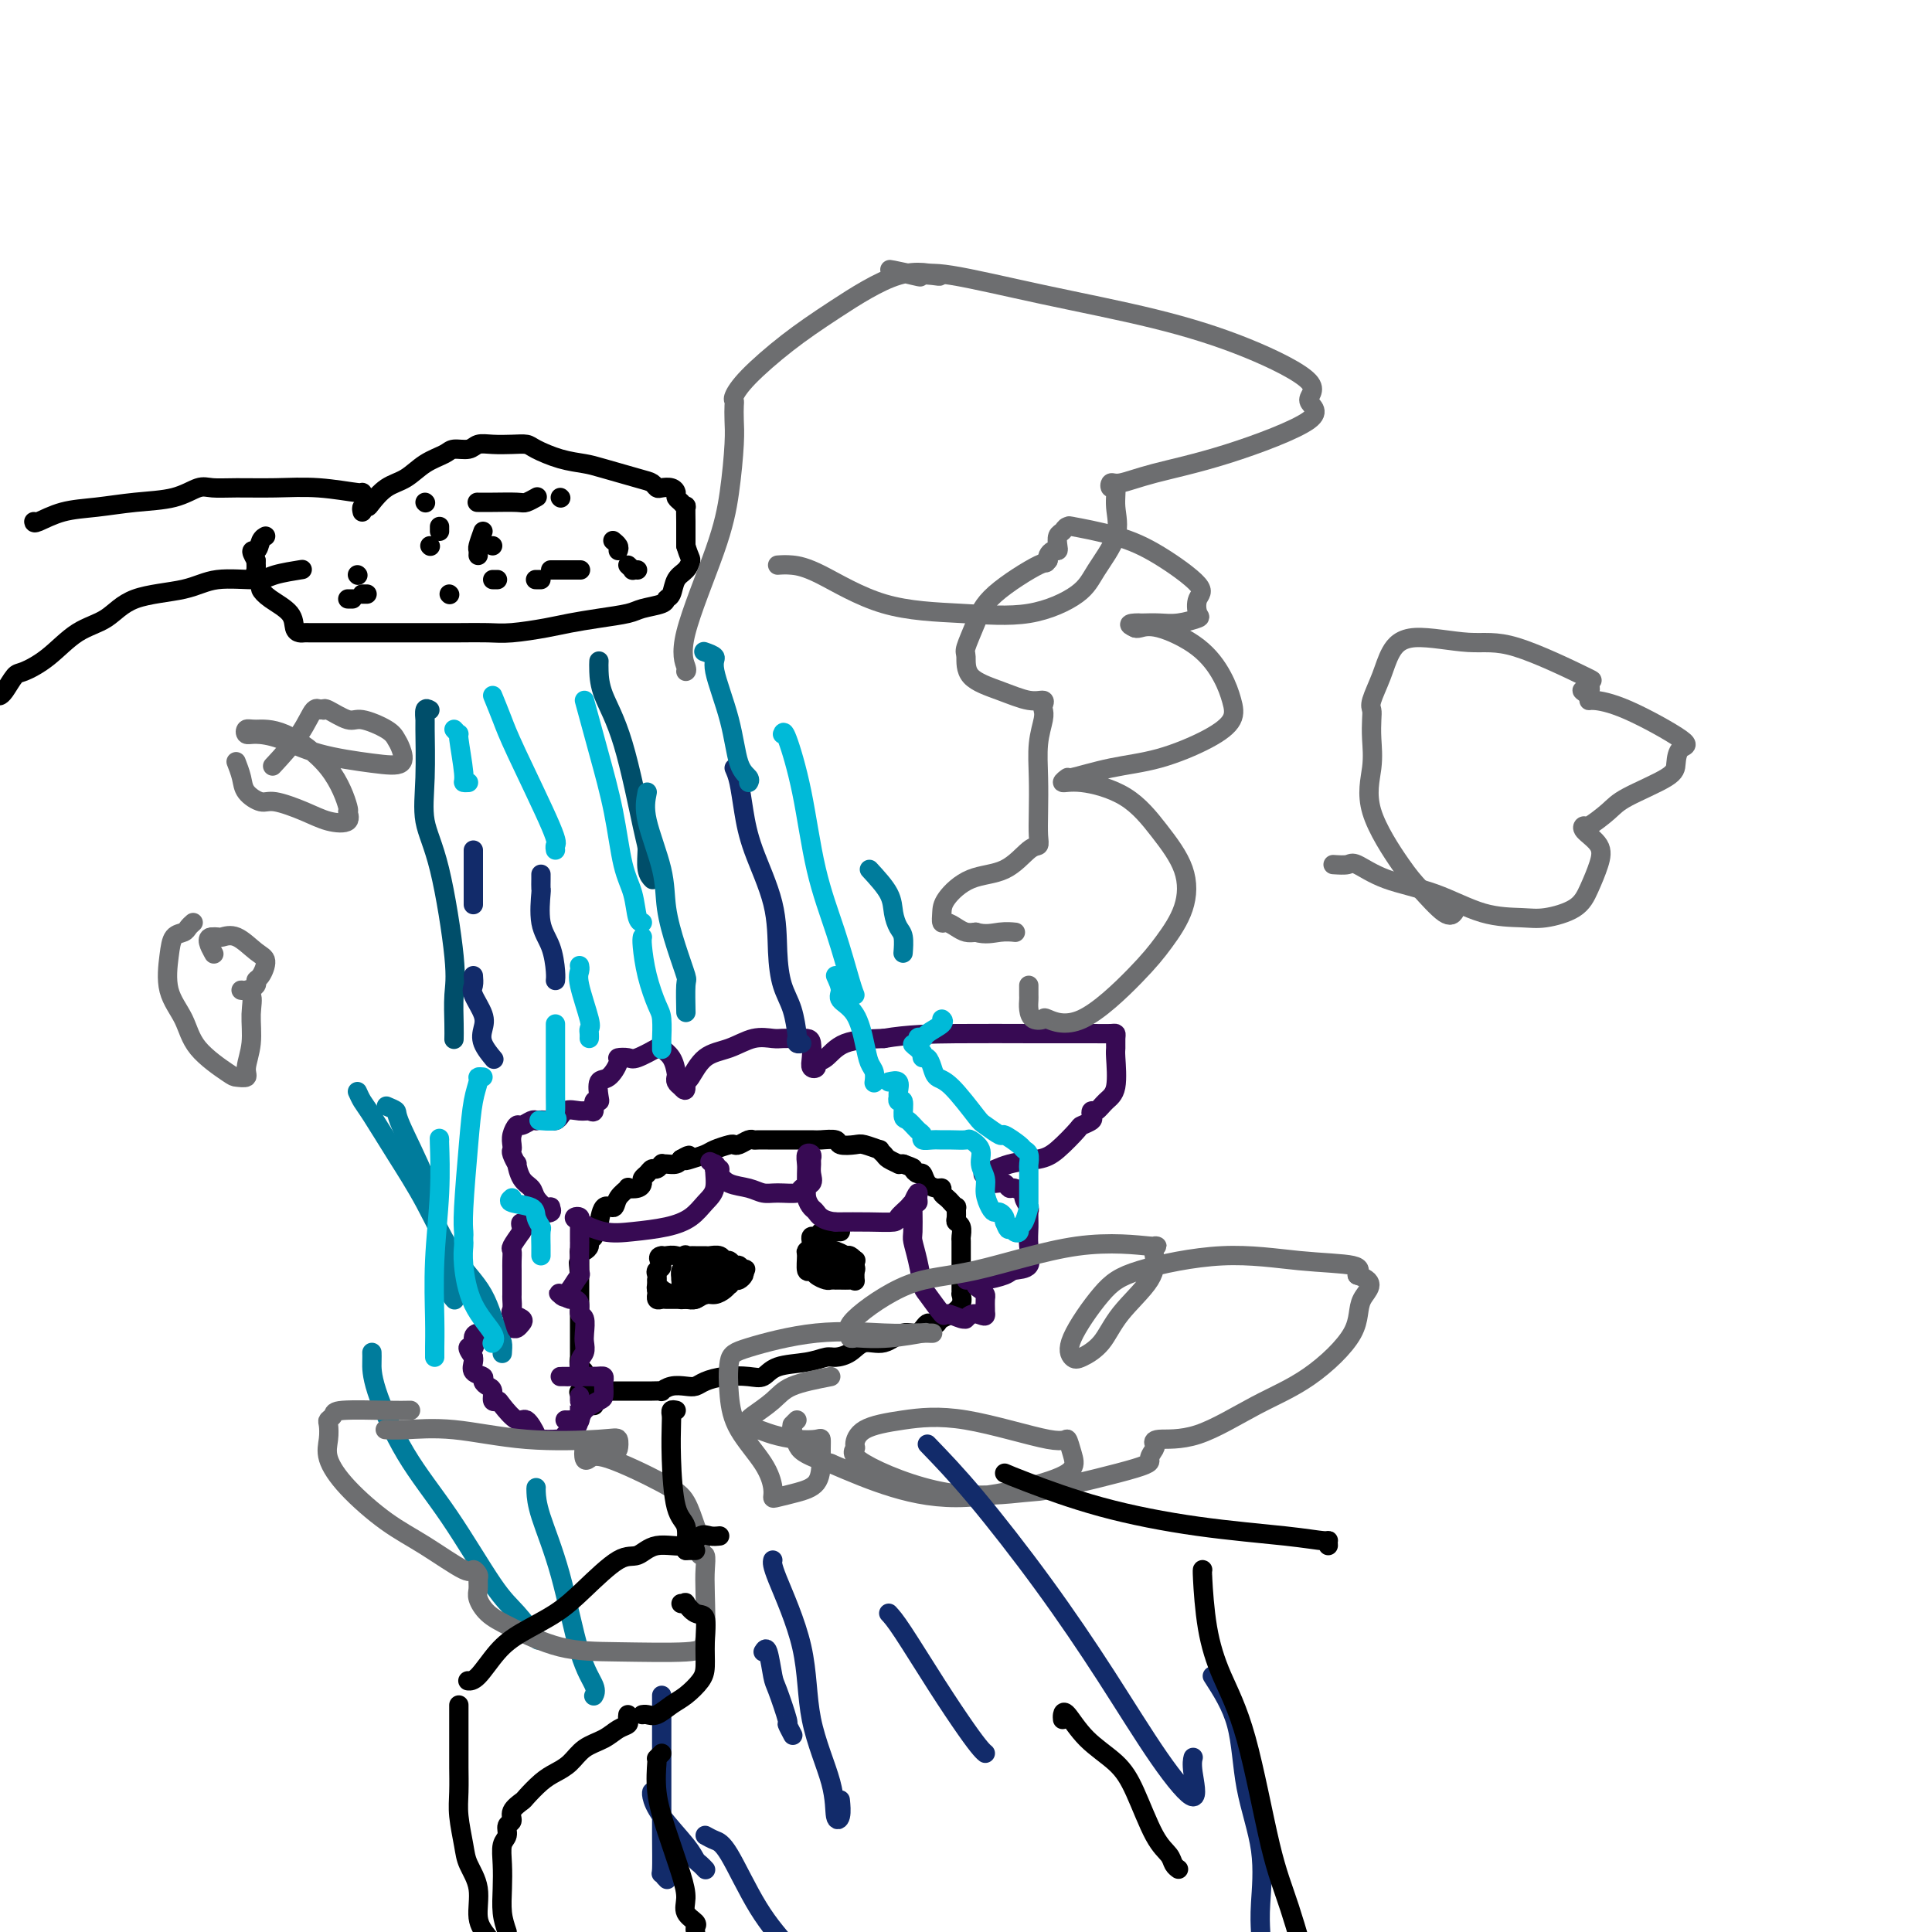 <svg viewBox='0 0 400 400' version='1.1' xmlns='http://www.w3.org/2000/svg' xmlns:xlink='http://www.w3.org/1999/xlink'><g fill='none' stroke='#000000' stroke-width='4' stroke-linecap='round' stroke-linejoin='round'><path d='M0,144c-0.061,0.026 -0.121,0.053 0,0c0.121,-0.053 0.425,-0.185 1,-1c0.575,-0.815 1.423,-2.313 2,-3c0.577,-0.687 0.883,-0.562 2,-1c1.117,-0.438 3.046,-1.440 5,-3c1.954,-1.560 3.932,-3.680 6,-5c2.068,-1.320 4.224,-1.842 6,-3c1.776,-1.158 3.172,-2.954 6,-4c2.828,-1.046 7.088,-1.342 10,-2c2.912,-0.658 4.476,-1.679 7,-2c2.524,-0.321 6.006,0.058 8,0c1.994,-0.058 2.498,-0.554 4,-1c1.502,-0.446 4.000,-0.842 5,-1c1.000,-0.158 0.500,-0.079 0,0'/><path d='M7,108c0.019,0.203 0.037,0.407 1,0c0.963,-0.407 2.870,-1.423 5,-2c2.130,-0.577 4.484,-0.715 7,-1c2.516,-0.285 5.195,-0.717 8,-1c2.805,-0.283 5.738,-0.415 8,-1c2.262,-0.585 3.854,-1.622 5,-2c1.146,-0.378 1.846,-0.097 3,0c1.154,0.097 2.764,0.011 5,0c2.236,-0.011 5.100,0.053 8,0c2.900,-0.053 5.835,-0.224 9,0c3.165,0.224 6.560,0.844 8,1c1.440,0.156 0.926,-0.150 1,0c0.074,0.150 0.735,0.757 1,1c0.265,0.243 0.132,0.121 0,0'/><path d='M75,106c-0.100,-0.431 -0.201,-0.863 0,-1c0.201,-0.137 0.702,0.020 1,0c0.298,-0.020 0.391,-0.218 1,-1c0.609,-0.782 1.734,-2.147 3,-3c1.266,-0.853 2.675,-1.194 4,-2c1.325,-0.806 2.567,-2.076 4,-3c1.433,-0.924 3.057,-1.501 4,-2c0.943,-0.499 1.203,-0.918 2,-1c0.797,-0.082 2.129,0.174 3,0c0.871,-0.174 1.281,-0.777 2,-1c0.719,-0.223 1.748,-0.067 3,0c1.252,0.067 2.726,0.046 4,0c1.274,-0.046 2.346,-0.115 3,0c0.654,0.115 0.889,0.416 2,1c1.111,0.584 3.099,1.452 5,2c1.901,0.548 3.714,0.778 5,1c1.286,0.222 2.045,0.438 4,1c1.955,0.562 5.105,1.470 7,2c1.895,0.530 2.536,0.681 3,1c0.464,0.319 0.750,0.807 1,1c0.250,0.193 0.462,0.093 1,0c0.538,-0.093 1.402,-0.178 2,0c0.598,0.178 0.931,0.619 1,1c0.069,0.381 -0.125,0.701 0,1c0.125,0.299 0.569,0.577 1,1c0.431,0.423 0.847,0.990 1,1c0.153,0.010 0.041,-0.539 0,0c-0.041,0.539 -0.011,2.165 0,3c0.011,0.835 0.003,0.879 0,1c-0.003,0.121 -0.001,0.320 0,1c0.001,0.680 0.000,1.840 0,3'/><path d='M142,113c0.722,2.435 1.027,2.522 1,3c-0.027,0.478 -0.386,1.346 -1,2c-0.614,0.654 -1.484,1.092 -2,2c-0.516,0.908 -0.677,2.285 -1,3c-0.323,0.715 -0.808,0.769 -1,1c-0.192,0.231 -0.091,0.639 -1,1c-0.909,0.361 -2.827,0.674 -4,1c-1.173,0.326 -1.601,0.666 -3,1c-1.399,0.334 -3.769,0.664 -6,1c-2.231,0.336 -4.323,0.678 -6,1c-1.677,0.322 -2.939,0.622 -5,1c-2.061,0.378 -4.921,0.833 -7,1c-2.079,0.167 -3.378,0.045 -5,0c-1.622,-0.045 -3.566,-0.012 -6,0c-2.434,0.012 -5.359,0.003 -8,0c-2.641,-0.003 -4.998,-0.001 -7,0c-2.002,0.001 -3.650,0.000 -5,0c-1.350,-0.000 -2.403,0.000 -4,0c-1.597,-0.000 -3.738,-0.002 -5,0c-1.262,0.002 -1.645,0.006 -2,0c-0.355,-0.006 -0.683,-0.021 -1,0c-0.317,0.021 -0.625,0.079 -1,0c-0.375,-0.079 -0.817,-0.296 -1,-1c-0.183,-0.704 -0.105,-1.894 -1,-3c-0.895,-1.106 -2.762,-2.127 -4,-3c-1.238,-0.873 -1.848,-1.599 -2,-2c-0.152,-0.401 0.155,-0.479 0,-1c-0.155,-0.521 -0.773,-1.486 -1,-2c-0.227,-0.514 -0.065,-0.575 0,-1c0.065,-0.425 0.032,-1.212 0,-2'/><path d='M53,116c-1.592,-2.668 -0.571,-1.839 0,-2c0.571,-0.161 0.692,-1.313 1,-2c0.308,-0.687 0.802,-0.911 1,-1c0.198,-0.089 0.099,-0.045 0,0'/><path d='M72,124c0.417,0.000 0.833,0.000 1,0c0.167,0.000 0.083,0.000 0,0'/><path d='M89,113c0.000,0.000 0.100,0.100 0.1,0.1'/><path d='M93,123c0.000,0.000 0.100,0.100 0.1,0.1'/><path d='M91,109c0.000,0.417 0.000,0.833 0,1c0.000,0.167 0.000,0.083 0,0'/><path d='M75,123c0.417,0.000 0.833,0.000 1,0c0.167,0.000 0.083,0.000 0,0'/><path d='M102,120c0.417,0.000 0.833,0.000 1,0c0.167,0.000 0.083,0.000 0,0'/><path d='M102,113c0.000,0.000 0.000,0.000 0,0c0.000,0.000 0.000,0.000 0,0'/><path d='M100,110c-0.423,1.185 -0.845,2.369 -1,3c-0.155,0.631 -0.042,0.708 0,1c0.042,0.292 0.012,0.798 0,1c-0.012,0.202 -0.006,0.101 0,0'/><path d='M111,120c-0.111,0.000 -0.222,0.000 0,0c0.222,0.000 0.778,0.000 1,0c0.222,0.000 0.111,0.000 0,0'/><path d='M114,118c0.446,0.000 0.892,0.000 1,0c0.108,0.000 -0.121,-0.000 0,0c0.121,0.000 0.593,-0.000 1,0c0.407,0.000 0.750,0.000 1,0c0.250,0.000 0.407,0.000 1,0c0.593,0.000 1.621,0.000 2,0c0.379,-0.000 0.108,0.000 0,0c-0.108,0.000 -0.054,0.000 0,0'/><path d='M130,117c0.452,0.423 0.905,0.845 1,1c0.095,0.155 -0.167,0.042 0,0c0.167,-0.042 0.762,-0.012 1,0c0.238,0.012 0.119,0.006 0,0'/><path d='M128,114c0.111,-0.311 0.222,-0.622 0,-1c-0.222,-0.378 -0.778,-0.822 -1,-1c-0.222,-0.178 -0.111,-0.089 0,0'/><path d='M116,103c0.000,0.000 0.100,0.100 0.1,0.1'/><path d='M111,103c0.200,-0.113 0.400,-0.226 0,0c-0.400,0.226 -1.400,0.793 -2,1c-0.600,0.207 -0.800,0.056 -2,0c-1.200,-0.056 -3.400,-0.015 -5,0c-1.600,0.015 -2.600,0.004 -3,0c-0.400,-0.004 -0.200,-0.002 0,0'/><path d='M88,104c0.000,0.000 0.100,0.100 0.1,0.1'/><path d='M74,119c0.000,0.000 0.100,0.100 0.1,0.1'/></g>
<g fill='none' stroke='#004E6A' stroke-width='4' stroke-linecap='round' stroke-linejoin='round'><path d='M89,147c-0.424,-0.231 -0.848,-0.462 -1,0c-0.152,0.462 -0.032,1.616 0,2c0.032,0.384 -0.022,-0.001 0,2c0.022,2.001 0.121,6.388 0,10c-0.121,3.612 -0.463,6.448 0,9c0.463,2.552 1.732,4.821 3,10c1.268,5.179 2.536,13.269 3,18c0.464,4.731 0.124,6.103 0,8c-0.124,1.897 -0.033,4.318 0,6c0.033,1.682 0.010,2.623 0,3c-0.010,0.377 -0.005,0.188 0,0'/><path d='M124,137c0.006,-0.121 0.012,-0.243 0,0c-0.012,0.243 -0.041,0.850 0,2c0.041,1.150 0.154,2.843 1,5c0.846,2.157 2.427,4.778 4,10c1.573,5.222 3.140,13.046 4,17c0.860,3.954 1.014,4.039 1,5c-0.014,0.961 -0.196,2.797 0,4c0.196,1.203 0.770,1.772 1,2c0.230,0.228 0.115,0.114 0,0'/></g>
<g fill='none' stroke='#000000' stroke-width='4' stroke-linecap='round' stroke-linejoin='round'><path d='M123,291c0.083,-0.222 0.167,-0.445 0,-1c-0.167,-0.555 -0.584,-1.443 -1,-2c-0.416,-0.557 -0.829,-0.784 -1,-1c-0.171,-0.216 -0.098,-0.420 0,-1c0.098,-0.580 0.222,-1.534 0,-2c-0.222,-0.466 -0.792,-0.443 -1,-1c-0.208,-0.557 -0.056,-1.694 0,-2c0.056,-0.306 0.015,0.217 0,0c-0.015,-0.217 -0.004,-1.176 0,-2c0.004,-0.824 0.001,-1.515 0,-2c-0.001,-0.485 -0.000,-0.764 0,-1c0.000,-0.236 0.000,-0.431 0,-1c-0.000,-0.569 -0.000,-1.514 0,-2c0.000,-0.486 0.000,-0.514 0,-1c-0.000,-0.486 -0.000,-1.428 0,-2c0.000,-0.572 0.000,-0.772 0,-1c-0.000,-0.228 -0.000,-0.485 0,-1c0.000,-0.515 0.000,-1.290 0,-2c-0.000,-0.710 -0.000,-1.355 0,-2'/><path d='M120,264c-0.463,-4.448 -0.121,-2.067 0,-1c0.121,1.067 0.023,0.819 0,0c-0.023,-0.819 0.031,-2.208 0,-3c-0.031,-0.792 -0.148,-0.985 0,-1c0.148,-0.015 0.560,0.150 1,0c0.440,-0.150 0.906,-0.615 1,-1c0.094,-0.385 -0.186,-0.691 0,-1c0.186,-0.309 0.836,-0.620 1,-1c0.164,-0.380 -0.159,-0.829 0,-1c0.159,-0.171 0.801,-0.066 1,0c0.199,0.066 -0.044,0.091 0,-1c0.044,-1.091 0.374,-3.298 1,-4c0.626,-0.702 1.547,0.100 2,0c0.453,-0.100 0.437,-1.101 1,-2c0.563,-0.899 1.705,-1.694 2,-2c0.295,-0.306 -0.258,-0.123 0,0c0.258,0.123 1.326,0.187 2,0c0.674,-0.187 0.954,-0.623 1,-1c0.046,-0.377 -0.142,-0.693 0,-1c0.142,-0.307 0.612,-0.604 1,-1c0.388,-0.396 0.692,-0.891 1,-1c0.308,-0.109 0.620,0.167 1,0c0.380,-0.167 0.826,-0.776 1,-1c0.174,-0.224 0.074,-0.063 0,0c-0.074,0.063 -0.123,0.027 0,0c0.123,-0.027 0.418,-0.046 1,0c0.582,0.046 1.452,0.156 2,0c0.548,-0.156 0.774,-0.578 1,-1'/><path d='M141,240c2.684,-1.560 1.395,-0.460 1,0c-0.395,0.460 0.104,0.281 1,0c0.896,-0.281 2.190,-0.663 3,-1c0.810,-0.337 1.138,-0.630 2,-1c0.862,-0.370 2.259,-0.817 3,-1c0.741,-0.183 0.827,-0.102 1,0c0.173,0.102 0.431,0.223 1,0c0.569,-0.223 1.447,-0.792 2,-1c0.553,-0.208 0.782,-0.056 1,0c0.218,0.056 0.426,0.015 1,0c0.574,-0.015 1.512,-0.004 2,0c0.488,0.004 0.524,0.001 1,0c0.476,-0.001 1.393,-0.001 2,0c0.607,0.001 0.906,0.004 2,0c1.094,-0.004 2.983,-0.015 4,0c1.017,0.015 1.163,0.055 2,0c0.837,-0.055 2.365,-0.207 3,0c0.635,0.207 0.376,0.773 1,1c0.624,0.227 2.132,0.117 3,0c0.868,-0.117 1.096,-0.239 2,0c0.904,0.239 2.485,0.838 3,1c0.515,0.162 -0.034,-0.114 0,0c0.034,0.114 0.653,0.619 1,1c0.347,0.381 0.423,0.638 1,1c0.577,0.362 1.655,0.828 2,1c0.345,0.172 -0.044,0.049 0,0c0.044,-0.049 0.522,-0.025 1,0'/><path d='M187,241c2.572,0.932 2.002,0.761 2,1c-0.002,0.239 0.564,0.886 1,1c0.436,0.114 0.743,-0.306 1,0c0.257,0.306 0.464,1.339 1,2c0.536,0.661 1.400,0.950 2,1c0.600,0.050 0.935,-0.140 1,0c0.065,0.140 -0.140,0.610 0,1c0.140,0.390 0.626,0.700 1,1c0.374,0.300 0.635,0.592 1,1c0.365,0.408 0.834,0.934 1,1c0.166,0.066 0.030,-0.329 0,0c-0.030,0.329 0.044,1.382 0,2c-0.044,0.618 -0.208,0.802 0,1c0.208,0.198 0.788,0.410 1,1c0.212,0.590 0.057,1.558 0,2c-0.057,0.442 -0.015,0.359 0,1c0.015,0.641 0.004,2.006 0,3c-0.004,0.994 -0.001,1.615 0,2c0.001,0.385 -0.000,0.532 0,1c0.000,0.468 0.002,1.255 0,2c-0.002,0.745 -0.006,1.446 0,2c0.006,0.554 0.023,0.960 0,1c-0.023,0.040 -0.086,-0.288 0,0c0.086,0.288 0.322,1.191 0,2c-0.322,0.809 -1.202,1.526 -2,2c-0.798,0.474 -1.514,0.707 -2,1c-0.486,0.293 -0.743,0.647 -1,1'/><path d='M194,274c-1.140,0.488 -1.491,-0.291 -2,0c-0.509,0.291 -1.174,1.654 -2,2c-0.826,0.346 -1.811,-0.324 -3,0c-1.189,0.324 -2.583,1.641 -4,2c-1.417,0.359 -2.859,-0.240 -4,0c-1.141,0.240 -1.982,1.320 -3,2c-1.018,0.680 -2.212,0.960 -3,1c-0.788,0.040 -1.171,-0.161 -2,0c-0.829,0.161 -2.104,0.683 -4,1c-1.896,0.317 -4.413,0.427 -6,1c-1.587,0.573 -2.246,1.607 -3,2c-0.754,0.393 -1.605,0.144 -3,0c-1.395,-0.144 -3.336,-0.183 -5,0c-1.664,0.183 -3.053,0.589 -4,1c-0.947,0.411 -1.454,0.828 -2,1c-0.546,0.172 -1.132,0.099 -2,0c-0.868,-0.099 -2.019,-0.223 -3,0c-0.981,0.223 -1.792,0.792 -2,1c-0.208,0.208 0.186,0.056 0,0c-0.186,-0.056 -0.953,-0.015 -2,0c-1.047,0.015 -2.375,0.004 -3,0c-0.625,-0.004 -0.548,-0.001 -1,0c-0.452,0.001 -1.434,0.000 -2,0c-0.566,-0.000 -0.715,-0.000 -1,0c-0.285,0.000 -0.705,0.000 -1,0c-0.295,-0.000 -0.464,-0.000 -1,0c-0.536,0.000 -1.439,0.000 -2,0c-0.561,-0.000 -0.781,-0.000 -1,0'/><path d='M123,288c-5.667,0.467 -2.333,0.133 -1,0c1.333,-0.133 0.667,-0.067 0,0'/><path d='M136,265c0.034,0.312 0.068,0.623 0,1c-0.068,0.377 -0.240,0.819 0,1c0.240,0.181 0.890,0.101 1,0c0.110,-0.101 -0.321,-0.223 0,0c0.321,0.223 1.395,0.792 2,1c0.605,0.208 0.743,0.055 1,0c0.257,-0.055 0.633,-0.014 1,0c0.367,0.014 0.725,0.000 1,0c0.275,-0.000 0.466,0.014 1,0c0.534,-0.014 1.411,-0.055 2,0c0.589,0.055 0.889,0.207 1,0c0.111,-0.207 0.032,-0.773 0,-1c-0.032,-0.227 -0.016,-0.113 0,0'/><path d='M146,267c1.742,-0.078 1.096,-1.274 1,-2c-0.096,-0.726 0.357,-0.983 1,-1c0.643,-0.017 1.476,0.207 2,0c0.524,-0.207 0.737,-0.844 0,-1c-0.737,-0.156 -2.426,0.168 -3,0c-0.574,-0.168 -0.033,-0.829 0,-1c0.033,-0.171 -0.442,0.146 -1,0c-0.558,-0.146 -1.200,-0.757 -2,-1c-0.800,-0.243 -1.759,-0.118 -2,0c-0.241,0.118 0.234,0.227 0,0c-0.234,-0.227 -1.178,-0.792 -2,-1c-0.822,-0.208 -1.520,-0.059 -2,0c-0.480,0.059 -0.740,0.030 -1,0'/><path d='M137,260c-1.332,0.096 -0.161,1.335 0,2c0.161,0.665 -0.689,0.755 -1,1c-0.311,0.245 -0.083,0.644 0,1c0.083,0.356 0.023,0.669 0,1c-0.023,0.331 -0.007,0.681 0,1c0.007,0.319 0.005,0.607 0,1c-0.005,0.393 -0.012,0.890 0,1c0.012,0.110 0.045,-0.167 0,0c-0.045,0.167 -0.168,0.777 0,1c0.168,0.223 0.625,0.060 1,0c0.375,-0.060 0.667,-0.015 1,0c0.333,0.015 0.708,0.000 1,0c0.292,-0.000 0.501,0.015 1,0c0.499,-0.015 1.289,-0.059 2,0c0.711,0.059 1.343,0.222 2,0c0.657,-0.222 1.339,-0.829 2,-1c0.661,-0.171 1.301,0.094 2,0c0.699,-0.094 1.458,-0.547 2,-1c0.542,-0.453 0.866,-0.905 1,-1c0.134,-0.095 0.078,0.168 0,0c-0.078,-0.168 -0.178,-0.766 0,-1c0.178,-0.234 0.635,-0.104 1,0c0.365,0.104 0.637,0.182 1,0c0.363,-0.182 0.818,-0.623 1,-1c0.182,-0.377 0.091,-0.688 0,-1'/><path d='M154,263c0.667,-0.553 0.333,0.063 0,0c-0.333,-0.063 -0.665,-0.805 -1,-1c-0.335,-0.195 -0.671,0.158 -1,0c-0.329,-0.158 -0.650,-0.827 -1,-1c-0.350,-0.173 -0.727,0.150 -1,0c-0.273,-0.150 -0.440,-0.772 -1,-1c-0.560,-0.228 -1.513,-0.061 -2,0c-0.487,0.061 -0.509,0.014 -1,0c-0.491,-0.014 -1.451,0.003 -2,0c-0.549,-0.003 -0.687,-0.027 -1,0c-0.313,0.027 -0.802,0.104 -1,0c-0.198,-0.104 -0.106,-0.389 0,0c0.106,0.389 0.225,1.452 0,2c-0.225,0.548 -0.793,0.581 -1,1c-0.207,0.419 -0.054,1.222 0,2c0.054,0.778 0.008,1.530 0,2c-0.008,0.470 0.022,0.659 0,1c-0.022,0.341 -0.097,0.835 0,1c0.097,0.165 0.366,-0.000 1,0c0.634,0.000 1.634,0.165 2,0c0.366,-0.165 0.099,-0.660 0,-1c-0.099,-0.340 -0.028,-0.526 0,-1c0.028,-0.474 0.014,-1.237 0,-2'/><path d='M144,265c-0.393,-0.619 -1.375,-0.167 -2,0c-0.625,0.167 -0.893,0.048 -1,0c-0.107,-0.048 -0.054,-0.024 0,0'/><path d='M174,255c-0.477,0.002 -0.954,0.005 -1,0c-0.046,-0.005 0.338,-0.016 0,0c-0.338,0.016 -1.397,0.060 -2,0c-0.603,-0.060 -0.749,-0.223 -1,0c-0.251,0.223 -0.607,0.834 -1,1c-0.393,0.166 -0.823,-0.113 -1,0c-0.177,0.113 -0.101,0.616 0,1c0.101,0.384 0.226,0.648 0,1c-0.226,0.352 -0.805,0.791 -1,1c-0.195,0.209 -0.007,0.189 0,1c0.007,0.811 -0.167,2.452 0,3c0.167,0.548 0.676,0.003 1,0c0.324,-0.003 0.465,0.535 1,1c0.535,0.465 1.466,0.857 2,1c0.534,0.143 0.671,0.039 1,0c0.329,-0.039 0.848,-0.011 1,0c0.152,0.011 -0.064,0.005 0,0c0.064,-0.005 0.410,-0.009 1,0c0.590,0.009 1.426,0.031 2,0c0.574,-0.031 0.886,-0.116 1,0c0.114,0.116 0.031,0.433 0,0c-0.031,-0.433 -0.008,-1.617 0,-2c0.008,-0.383 0.002,0.033 0,0c-0.002,-0.033 -0.001,-0.517 0,-1'/><path d='M177,262c0.048,-0.630 0.168,-0.705 0,-1c-0.168,-0.295 -0.623,-0.811 -1,-1c-0.377,-0.189 -0.677,-0.050 -1,0c-0.323,0.050 -0.668,0.012 -1,0c-0.332,-0.012 -0.651,0.003 -1,0c-0.349,-0.003 -0.729,-0.025 -1,0c-0.271,0.025 -0.433,0.098 -1,0c-0.567,-0.098 -1.541,-0.366 -2,0c-0.459,0.366 -0.405,1.366 0,2c0.405,0.634 1.160,0.903 2,1c0.840,0.097 1.766,0.023 2,0c0.234,-0.023 -0.225,0.005 0,0c0.225,-0.005 1.132,-0.043 2,0c0.868,0.043 1.695,0.165 2,0c0.305,-0.165 0.087,-0.619 0,-1c-0.087,-0.381 -0.044,-0.691 0,-1'/><path d='M177,261c0.729,-0.265 -0.450,0.072 -1,0c-0.550,-0.072 -0.473,-0.551 -1,-1c-0.527,-0.449 -1.658,-0.866 -2,-1c-0.342,-0.134 0.104,0.016 0,0c-0.104,-0.016 -0.759,-0.197 -1,0c-0.241,0.197 -0.069,0.770 0,1c0.069,0.230 0.034,0.115 0,0'/><path d='M151,262c-0.115,0.033 -0.231,0.065 0,0c0.231,-0.065 0.807,-0.229 1,0c0.193,0.229 0.001,0.849 0,1c-0.001,0.151 0.188,-0.167 0,0c-0.188,0.167 -0.754,0.819 -1,1c-0.246,0.181 -0.173,-0.109 0,0c0.173,0.109 0.445,0.618 0,1c-0.445,0.382 -1.608,0.638 -2,1c-0.392,0.362 -0.012,0.829 0,1c0.012,0.171 -0.343,0.046 -1,0c-0.657,-0.046 -1.616,-0.013 -2,0c-0.384,0.013 -0.192,0.007 0,0'/><path d='M171,257c0.000,0.000 0.100,0.100 0.1,0.1'/></g>
<g fill='none' stroke='#370A53' stroke-width='4' stroke-linecap='round' stroke-linejoin='round'><path d='M120,289c0.000,0.428 0.000,0.855 0,1c-0.000,0.145 -0.002,0.007 0,0c0.002,-0.007 0.006,0.116 0,1c-0.006,0.884 -0.024,2.528 0,3c0.024,0.472 0.089,-0.227 0,0c-0.089,0.227 -0.333,1.381 -1,2c-0.667,0.619 -1.759,0.702 -2,1c-0.241,0.298 0.368,0.811 0,1c-0.368,0.189 -1.713,0.053 -2,0c-0.287,-0.053 0.482,-0.022 0,0c-0.482,0.022 -2.217,0.034 -3,0c-0.783,-0.034 -0.615,-0.115 -1,-1c-0.385,-0.885 -1.322,-2.575 -2,-3c-0.678,-0.425 -1.095,0.415 -2,0c-0.905,-0.415 -2.298,-2.086 -3,-3c-0.702,-0.914 -0.714,-1.071 -1,-1c-0.286,0.071 -0.845,0.370 -1,0c-0.155,-0.370 0.095,-1.407 0,-2c-0.095,-0.593 -0.533,-0.740 -1,-1c-0.467,-0.260 -0.962,-0.634 -1,-1c-0.038,-0.366 0.382,-0.725 0,-1c-0.382,-0.275 -1.566,-0.465 -2,-1c-0.434,-0.535 -0.117,-1.413 0,-2c0.117,-0.587 0.033,-0.882 0,-1c-0.033,-0.118 -0.017,-0.059 0,0'/><path d='M98,281c-2.152,-2.979 -0.532,-1.926 0,-2c0.532,-0.074 -0.023,-1.274 0,-2c0.023,-0.726 0.626,-0.979 1,-1c0.374,-0.021 0.520,0.191 1,0c0.480,-0.191 1.295,-0.786 2,-1c0.705,-0.214 1.301,-0.046 2,0c0.699,0.046 1.500,-0.029 2,0c0.500,0.029 0.698,0.164 1,0c0.302,-0.164 0.708,-0.625 1,-1c0.292,-0.375 0.471,-0.663 0,-1c-0.471,-0.337 -1.590,-0.723 -2,-1c-0.410,-0.277 -0.110,-0.445 0,-1c0.110,-0.555 0.029,-1.496 0,-2c-0.029,-0.504 -0.008,-0.572 0,-1c0.008,-0.428 0.003,-1.218 0,-2c-0.003,-0.782 -0.002,-1.556 0,-2c0.002,-0.444 0.006,-0.558 0,-1c-0.006,-0.442 -0.022,-1.211 0,-2c0.022,-0.789 0.083,-1.597 0,-2c-0.083,-0.403 -0.309,-0.401 0,-1c0.309,-0.599 1.155,-1.800 2,-3'/><path d='M108,255c-0.107,-2.983 -0.375,-1.439 0,-1c0.375,0.439 1.393,-0.226 2,-1c0.607,-0.774 0.804,-1.658 1,-2c0.196,-0.342 0.390,-0.143 1,0c0.610,0.143 1.635,0.229 2,0c0.365,-0.229 0.071,-0.771 0,-1c-0.071,-0.229 0.079,-0.143 0,0c-0.079,0.143 -0.389,0.342 -1,0c-0.611,-0.342 -1.522,-1.224 -2,-2c-0.478,-0.776 -0.524,-1.444 -1,-2c-0.476,-0.556 -1.381,-1.000 -2,-2c-0.619,-1.000 -0.950,-2.558 -1,-3c-0.050,-0.442 0.182,0.230 0,0c-0.182,-0.230 -0.778,-1.362 -1,-2c-0.222,-0.638 -0.072,-0.783 0,-1c0.072,-0.217 0.064,-0.507 0,-1c-0.064,-0.493 -0.186,-1.190 0,-2c0.186,-0.810 0.679,-1.733 1,-2c0.321,-0.267 0.471,0.120 1,0c0.529,-0.120 1.437,-0.749 2,-1c0.563,-0.251 0.782,-0.126 1,0'/><path d='M111,232c1.599,-0.342 3.098,0.303 4,0c0.902,-0.303 1.207,-1.553 2,-2c0.793,-0.447 2.072,-0.091 3,0c0.928,0.091 1.503,-0.081 2,0c0.497,0.081 0.916,0.417 1,0c0.084,-0.417 -0.168,-1.587 0,-2c0.168,-0.413 0.757,-0.068 1,0c0.243,0.068 0.140,-0.139 0,-1c-0.140,-0.861 -0.318,-2.375 0,-3c0.318,-0.625 1.133,-0.362 2,-1c0.867,-0.638 1.788,-2.178 2,-3c0.212,-0.822 -0.285,-0.925 0,-1c0.285,-0.075 1.351,-0.120 2,0c0.649,0.120 0.882,0.407 2,0c1.118,-0.407 3.123,-1.507 4,-2c0.877,-0.493 0.627,-0.378 1,0c0.373,0.378 1.371,1.018 2,2c0.629,0.982 0.890,2.304 1,3c0.110,0.696 0.068,0.764 0,1c-0.068,0.236 -0.162,0.639 0,1c0.162,0.361 0.581,0.681 1,1'/><path d='M141,225c1.008,1.298 1.027,0.542 1,0c-0.027,-0.542 -0.101,-0.871 0,-1c0.101,-0.129 0.377,-0.059 1,-1c0.623,-0.941 1.595,-2.893 3,-4c1.405,-1.107 3.245,-1.368 5,-2c1.755,-0.632 3.425,-1.633 5,-2c1.575,-0.367 3.056,-0.099 4,0c0.944,0.099 1.353,0.028 2,0c0.647,-0.028 1.533,-0.012 2,0c0.467,0.012 0.516,0.021 1,0c0.484,-0.021 1.402,-0.071 2,0c0.598,0.071 0.877,0.264 1,1c0.123,0.736 0.091,2.014 0,3c-0.091,0.986 -0.240,1.679 0,2c0.240,0.321 0.868,0.268 1,0c0.132,-0.268 -0.233,-0.752 0,-1c0.233,-0.248 1.063,-0.259 2,-1c0.937,-0.741 1.982,-2.212 4,-3c2.018,-0.788 5.009,-0.894 8,-1'/><path d='M183,215c4.926,-0.845 9.740,-0.959 15,-1c5.260,-0.041 10.964,-0.009 16,0c5.036,0.009 9.402,-0.005 12,0c2.598,0.005 3.428,0.028 4,0c0.572,-0.028 0.887,-0.106 1,0c0.113,0.106 0.025,0.398 0,1c-0.025,0.602 0.015,1.514 0,2c-0.015,0.486 -0.085,0.546 0,2c0.085,1.454 0.323,4.302 0,6c-0.323,1.698 -1.209,2.248 -2,3c-0.791,0.752 -1.487,1.708 -2,2c-0.513,0.292 -0.842,-0.079 -1,0c-0.158,0.079 -0.146,0.609 0,1c0.146,0.391 0.425,0.644 0,1c-0.425,0.356 -1.553,0.815 -2,1c-0.447,0.185 -0.212,0.096 -1,1c-0.788,0.904 -2.601,2.802 -4,4c-1.399,1.198 -2.386,1.697 -4,2c-1.614,0.303 -3.855,0.411 -6,1c-2.145,0.589 -4.193,1.659 -5,2c-0.807,0.341 -0.373,-0.045 0,0c0.373,0.045 0.687,0.523 1,1'/><path d='M205,244c-2.046,1.172 -0.162,1.102 1,1c1.162,-0.102 1.603,-0.236 2,0c0.397,0.236 0.751,0.841 1,1c0.249,0.159 0.392,-0.128 1,0c0.608,0.128 1.680,0.669 2,1c0.320,0.331 -0.111,0.450 0,1c0.111,0.550 0.765,1.531 1,2c0.235,0.469 0.053,0.426 0,1c-0.053,0.574 0.024,1.764 0,3c-0.024,1.236 -0.150,2.517 0,4c0.150,1.483 0.575,3.168 0,4c-0.575,0.832 -2.150,0.812 -3,1c-0.850,0.188 -0.977,0.586 -2,1c-1.023,0.414 -2.944,0.846 -4,1c-1.056,0.154 -1.247,0.030 -2,0c-0.753,-0.030 -2.069,0.034 -2,0c0.069,-0.034 1.521,-0.165 2,0c0.479,0.165 -0.015,0.625 0,1c0.015,0.375 0.540,0.664 1,1c0.460,0.336 0.855,0.719 1,1c0.145,0.281 0.039,0.460 0,1c-0.039,0.540 -0.011,1.440 0,2c0.011,0.560 0.006,0.780 0,1'/><path d='M204,272c0.288,1.021 -0.992,0.073 -2,0c-1.008,-0.073 -1.746,0.730 -2,1c-0.254,0.270 -0.026,0.006 0,0c0.026,-0.006 -0.150,0.248 -1,0c-0.850,-0.248 -2.374,-0.996 -3,-1c-0.626,-0.004 -0.354,0.735 -1,0c-0.646,-0.735 -2.212,-2.943 -3,-4c-0.788,-1.057 -0.800,-0.963 -1,-2c-0.200,-1.037 -0.590,-3.206 -1,-5c-0.410,-1.794 -0.842,-3.212 -1,-4c-0.158,-0.788 -0.043,-0.945 0,-2c0.043,-1.055 0.015,-3.009 0,-4c-0.015,-0.991 -0.018,-1.019 0,-1c0.018,0.019 0.058,0.086 0,0c-0.058,-0.086 -0.215,-0.325 0,-1c0.215,-0.675 0.802,-1.787 1,-2c0.198,-0.213 0.007,0.471 0,1c-0.007,0.529 0.170,0.902 0,1c-0.170,0.098 -0.686,-0.079 -1,0c-0.314,0.079 -0.427,0.413 -1,1c-0.573,0.587 -1.607,1.425 -2,2c-0.393,0.575 -0.144,0.886 -1,1c-0.856,0.114 -2.816,0.033 -5,0c-2.184,-0.033 -4.592,-0.016 -7,0'/><path d='M173,253c-2.873,-0.261 -3.554,-1.412 -4,-2c-0.446,-0.588 -0.655,-0.612 -1,-1c-0.345,-0.388 -0.824,-1.139 -1,-2c-0.176,-0.861 -0.048,-1.832 0,-2c0.048,-0.168 0.017,0.466 0,0c-0.017,-0.466 -0.019,-2.031 0,-3c0.019,-0.969 0.058,-1.343 0,-2c-0.058,-0.657 -0.212,-1.596 0,-2c0.212,-0.404 0.791,-0.273 1,0c0.209,0.273 0.049,0.689 0,1c-0.049,0.311 0.015,0.518 0,1c-0.015,0.482 -0.108,1.239 0,2c0.108,0.761 0.416,1.525 0,2c-0.416,0.475 -1.555,0.660 -2,1c-0.445,0.340 -0.195,0.835 -1,1c-0.805,0.165 -2.665,-0.001 -4,0c-1.335,0.001 -2.147,0.168 -3,0c-0.853,-0.168 -1.749,-0.671 -3,-1c-1.251,-0.329 -2.857,-0.483 -4,-1c-1.143,-0.517 -1.822,-1.396 -2,-2c-0.178,-0.604 0.144,-0.932 0,-1c-0.144,-0.068 -0.756,0.123 -1,0c-0.244,-0.123 -0.122,-0.562 0,-1'/><path d='M148,241c-2.005,-0.934 -0.517,-0.269 0,0c0.517,0.269 0.063,0.142 0,1c-0.063,0.858 0.267,2.703 0,4c-0.267,1.297 -1.129,2.048 -2,3c-0.871,0.952 -1.750,2.105 -3,3c-1.250,0.895 -2.872,1.532 -5,2c-2.128,0.468 -4.763,0.766 -7,1c-2.237,0.234 -4.078,0.405 -6,0c-1.922,-0.405 -3.927,-1.387 -5,-2c-1.073,-0.613 -1.216,-0.856 -1,-1c0.216,-0.144 0.790,-0.188 1,0c0.210,0.188 0.056,0.610 0,1c-0.056,0.390 -0.016,0.750 0,1c0.016,0.250 0.006,0.390 0,1c-0.006,0.610 -0.007,1.688 0,2c0.007,0.312 0.023,-0.143 0,1c-0.023,1.143 -0.083,3.885 0,5c0.083,1.115 0.309,0.604 0,1c-0.309,0.396 -1.155,1.698 -2,3'/><path d='M118,267c-0.733,2.409 -1.565,1.432 -2,1c-0.435,-0.432 -0.471,-0.319 0,0c0.471,0.319 1.451,0.843 2,1c0.549,0.157 0.669,-0.053 1,0c0.331,0.053 0.873,0.370 1,1c0.127,0.630 -0.161,1.573 0,2c0.161,0.427 0.771,0.340 1,1c0.229,0.660 0.076,2.069 0,3c-0.076,0.931 -0.076,1.384 0,2c0.076,0.616 0.227,1.395 0,2c-0.227,0.605 -0.834,1.038 -1,2c-0.166,0.962 0.109,2.454 0,3c-0.109,0.546 -0.601,0.146 -1,0c-0.399,-0.146 -0.705,-0.039 -1,0c-0.295,0.039 -0.579,0.011 -1,0c-0.421,-0.011 -0.979,-0.003 -1,0c-0.021,0.003 0.494,0.001 1,0c0.506,-0.001 1.002,-0.000 2,0c0.998,0.000 2.499,0.000 4,0'/><path d='M123,285c1.381,-0.052 1.833,-0.184 2,0c0.167,0.184 0.048,0.682 0,1c-0.048,0.318 -0.026,0.457 0,1c0.026,0.543 0.057,1.490 0,2c-0.057,0.510 -0.200,0.581 -1,1c-0.800,0.419 -2.257,1.184 -3,2c-0.743,0.816 -0.774,1.683 -1,2c-0.226,0.317 -0.648,0.085 -1,0c-0.352,-0.085 -0.633,-0.023 -1,0c-0.367,0.023 -0.819,0.007 -1,0c-0.181,-0.007 -0.090,-0.003 0,0'/></g>
<g fill='none' stroke='#122B6A' stroke-width='4' stroke-linecap='round' stroke-linejoin='round'><path d='M112,181c0.004,0.186 0.008,0.372 0,1c-0.008,0.628 -0.026,1.698 0,2c0.026,0.302 0.098,-0.164 0,1c-0.098,1.164 -0.366,3.958 0,6c0.366,2.042 1.366,3.331 2,5c0.634,1.669 0.901,3.719 1,5c0.099,1.281 0.028,1.795 0,2c-0.028,0.205 -0.014,0.103 0,0'/><path d='M152,159c0.339,0.760 0.679,1.520 1,3c0.321,1.480 0.624,3.680 1,6c0.376,2.320 0.825,4.761 2,8c1.175,3.239 3.075,7.274 4,11c0.925,3.726 0.875,7.141 1,10c0.125,2.859 0.425,5.162 1,7c0.575,1.838 1.426,3.210 2,5c0.574,1.790 0.872,3.996 1,5c0.128,1.004 0.086,0.805 0,1c-0.086,0.195 -0.215,0.783 0,1c0.215,0.217 0.776,0.062 1,0c0.224,-0.062 0.112,-0.031 0,0'/></g>
<g fill='none' stroke='#007C9C' stroke-width='4' stroke-linecap='round' stroke-linejoin='round'><path d='M74,226c0.309,0.687 0.618,1.375 1,2c0.382,0.625 0.836,1.188 2,3c1.164,1.812 3.036,4.875 5,8c1.964,3.125 4.018,6.314 6,10c1.982,3.686 3.890,7.871 6,11c2.110,3.129 4.422,5.203 6,8c1.578,2.797 2.423,6.317 3,8c0.577,1.683 0.886,1.530 1,2c0.114,0.470 0.033,1.563 0,2c-0.033,0.437 -0.016,0.219 0,0'/><path d='M80,229c0.871,0.365 1.742,0.730 2,1c0.258,0.270 -0.099,0.444 1,3c1.099,2.556 3.652,7.493 5,11c1.348,3.507 1.489,5.584 2,8c0.511,2.416 1.391,5.169 2,7c0.609,1.831 0.947,2.738 1,4c0.053,1.262 -0.178,2.878 0,4c0.178,1.122 0.765,1.749 1,2c0.235,0.251 0.117,0.125 0,0'/><path d='M77,280c0.013,0.482 0.026,0.965 0,2c-0.026,1.035 -0.091,2.623 1,6c1.091,3.377 3.337,8.541 6,13c2.663,4.459 5.744,8.211 9,13c3.256,4.789 6.687,10.613 9,14c2.313,3.387 3.507,4.335 5,6c1.493,1.665 3.284,4.047 4,5c0.716,0.953 0.358,0.476 0,0'/><path d='M111,308c-0.018,0.105 -0.036,0.209 0,1c0.036,0.791 0.125,2.268 1,5c0.875,2.732 2.536,6.718 4,12c1.464,5.282 2.733,11.859 4,16c1.267,4.141 2.533,5.846 3,7c0.467,1.154 0.133,1.758 0,2c-0.133,0.242 -0.067,0.121 0,0'/><path d='M146,135c-0.248,-0.086 -0.495,-0.171 0,0c0.495,0.171 1.734,0.599 2,1c0.266,0.401 -0.440,0.777 0,3c0.440,2.223 2.027,6.295 3,10c0.973,3.705 1.333,7.045 2,9c0.667,1.955 1.641,2.526 2,3c0.359,0.474 0.103,0.850 0,1c-0.103,0.150 -0.051,0.075 0,0'/><path d='M180,180c1.600,1.741 3.199,3.483 4,5c0.801,1.517 0.803,2.810 1,4c0.197,1.190 0.589,2.278 1,3c0.411,0.722 0.841,1.079 1,2c0.159,0.921 0.045,2.406 0,3c-0.045,0.594 -0.023,0.297 0,0'/><path d='M134,164c-0.321,1.594 -0.643,3.188 0,6c0.643,2.812 2.249,6.843 3,10c0.751,3.157 0.646,5.439 1,8c0.354,2.561 1.167,5.402 2,8c0.833,2.598 1.687,4.954 2,6c0.313,1.046 0.084,0.782 0,2c-0.084,1.218 -0.024,3.920 0,5c0.024,1.080 0.012,0.540 0,0'/></g>
<g fill='none' stroke='#6D6E70' stroke-width='4' stroke-linecap='round' stroke-linejoin='round'><path d='M172,285c-3.042,0.590 -6.084,1.180 -8,2c-1.916,0.820 -2.706,1.870 -4,3c-1.294,1.130 -3.091,2.341 -4,3c-0.909,0.659 -0.930,0.768 -1,1c-0.070,0.232 -0.190,0.588 0,1c0.190,0.412 0.688,0.881 1,1c0.312,0.119 0.437,-0.113 1,0c0.563,0.113 1.562,0.572 3,1c1.438,0.428 3.314,0.826 5,1c1.686,0.174 3.183,0.123 4,0c0.817,-0.123 0.954,-0.317 1,0c0.046,0.317 0.002,1.146 0,2c-0.002,0.854 0.038,1.732 0,3c-0.038,1.268 -0.153,2.924 -1,4c-0.847,1.076 -2.426,1.571 -4,2c-1.574,0.429 -3.143,0.791 -4,1c-0.857,0.209 -1.004,0.264 -1,0c0.004,-0.264 0.158,-0.848 0,-2c-0.158,-1.152 -0.626,-2.874 -2,-5c-1.374,-2.126 -3.652,-4.658 -5,-7c-1.348,-2.342 -1.765,-4.494 -2,-7c-0.235,-2.506 -0.288,-5.365 0,-7c0.288,-1.635 0.917,-2.046 4,-3c3.083,-0.954 8.620,-2.452 14,-3c5.380,-0.548 10.602,-0.148 14,0c3.398,0.148 4.971,0.042 6,0c1.029,-0.042 1.515,-0.021 2,0'/><path d='M191,276c3.602,0.016 1.607,0.057 1,0c-0.607,-0.057 0.173,-0.211 -1,0c-1.173,0.211 -4.299,0.786 -7,1c-2.701,0.214 -4.977,0.067 -6,0c-1.023,-0.067 -0.792,-0.053 -1,0c-0.208,0.053 -0.855,0.145 -1,0c-0.145,-0.145 0.210,-0.527 0,-1c-0.210,-0.473 -0.986,-1.037 1,-3c1.986,-1.963 6.735,-5.326 11,-7c4.265,-1.674 8.046,-1.660 14,-3c5.954,-1.340 14.080,-4.034 21,-5c6.920,-0.966 12.633,-0.203 15,0c2.367,0.203 1.387,-0.154 1,0c-0.387,0.154 -0.180,0.819 0,2c0.180,1.181 0.333,2.879 -1,5c-1.333,2.121 -4.152,4.666 -6,7c-1.848,2.334 -2.726,4.456 -4,6c-1.274,1.544 -2.945,2.511 -4,3c-1.055,0.489 -1.493,0.501 -2,0c-0.507,-0.501 -1.082,-1.514 0,-4c1.082,-2.486 3.821,-6.443 6,-9c2.179,-2.557 3.796,-3.713 8,-5c4.204,-1.287 10.993,-2.706 17,-3c6.007,-0.294 11.233,0.536 16,1c4.767,0.464 9.076,0.561 11,1c1.924,0.439 1.462,1.219 1,2'/><path d='M281,264c4.569,1.453 1.993,3.087 1,5c-0.993,1.913 -0.403,4.105 -2,7c-1.597,2.895 -5.381,6.492 -9,9c-3.619,2.508 -7.074,3.928 -11,6c-3.926,2.072 -8.325,4.796 -12,6c-3.675,1.204 -6.627,0.886 -8,1c-1.373,0.114 -1.167,0.658 -1,1c0.167,0.342 0.294,0.483 0,1c-0.294,0.517 -1.008,1.412 -1,2c0.008,0.588 0.740,0.870 -3,2c-3.740,1.130 -11.951,3.108 -16,4c-4.049,0.892 -3.937,0.697 -7,1c-3.063,0.303 -9.302,1.105 -16,0c-6.698,-1.105 -13.854,-4.117 -17,-6c-3.146,-1.883 -2.282,-2.638 -2,-3c0.282,-0.362 -0.019,-0.330 0,-1c0.019,-0.670 0.358,-2.042 2,-3c1.642,-0.958 4.587,-1.502 8,-2c3.413,-0.498 7.295,-0.951 13,0c5.705,0.951 13.232,3.307 17,4c3.768,0.693 3.778,-0.275 4,0c0.222,0.275 0.655,1.793 1,3c0.345,1.207 0.601,2.102 0,3c-0.601,0.898 -2.058,1.797 -6,3c-3.942,1.203 -10.369,2.708 -16,3c-5.631,0.292 -10.466,-0.631 -15,-2c-4.534,-1.369 -8.767,-3.185 -13,-5'/><path d='M172,303c-5.857,-1.810 -6.500,-2.833 -7,-4c-0.500,-1.167 -0.857,-2.476 -1,-3c-0.143,-0.524 -0.071,-0.262 0,0'/><path d='M164,295c0.417,-0.417 0.833,-0.833 1,-1c0.167,-0.167 0.083,-0.083 0,0'/><path d='M213,204c-0.004,0.777 -0.007,1.554 0,2c0.007,0.446 0.026,0.562 0,1c-0.026,0.438 -0.095,1.197 0,2c0.095,0.803 0.356,1.651 1,2c0.644,0.349 1.672,0.199 2,0c0.328,-0.199 -0.046,-0.448 1,0c1.046,0.448 3.510,1.592 7,0c3.490,-1.592 8.007,-5.921 11,-9c2.993,-3.079 4.462,-4.907 6,-7c1.538,-2.093 3.147,-4.449 4,-7c0.853,-2.551 0.952,-5.295 0,-8c-0.952,-2.705 -2.955,-5.370 -5,-8c-2.045,-2.630 -4.134,-5.225 -7,-7c-2.866,-1.775 -6.511,-2.731 -9,-3c-2.489,-0.269 -3.822,0.148 -4,0c-0.178,-0.148 0.801,-0.860 1,-1c0.199,-0.140 -0.380,0.294 1,0c1.380,-0.294 4.721,-1.316 8,-2c3.279,-0.684 6.496,-1.031 10,-2c3.504,-0.969 7.295,-2.562 10,-4c2.705,-1.438 4.324,-2.722 5,-4c0.676,-1.278 0.409,-2.549 0,-4c-0.409,-1.451 -0.960,-3.082 -2,-5c-1.040,-1.918 -2.567,-4.122 -5,-6c-2.433,-1.878 -5.770,-3.429 -8,-4c-2.230,-0.571 -3.351,-0.163 -4,0c-0.649,0.163 -0.824,0.082 -1,0'/><path d='M235,130c-2.065,-0.845 -0.728,-0.958 0,-1c0.728,-0.042 0.847,-0.015 1,0c0.153,0.015 0.339,0.017 1,0c0.661,-0.017 1.797,-0.053 3,0c1.203,0.053 2.472,0.194 4,0c1.528,-0.194 3.314,-0.722 4,-1c0.686,-0.278 0.272,-0.304 0,-1c-0.272,-0.696 -0.401,-2.061 0,-3c0.401,-0.939 1.331,-1.453 0,-3c-1.331,-1.547 -4.924,-4.128 -8,-6c-3.076,-1.872 -5.636,-3.034 -9,-4c-3.364,-0.966 -7.532,-1.735 -9,-2c-1.468,-0.265 -0.236,-0.026 0,0c0.236,0.026 -0.525,-0.161 -1,0c-0.475,0.161 -0.666,0.669 -1,1c-0.334,0.331 -0.811,0.484 -1,1c-0.189,0.516 -0.089,1.395 0,2c0.089,0.605 0.168,0.935 0,1c-0.168,0.065 -0.584,-0.136 -1,0c-0.416,0.136 -0.833,0.610 -1,1c-0.167,0.390 -0.083,0.695 0,1'/><path d='M217,116c-0.737,1.022 -0.078,0.078 -2,1c-1.922,0.922 -6.425,3.710 -9,6c-2.575,2.290 -3.223,4.083 -4,6c-0.777,1.917 -1.685,3.957 -2,5c-0.315,1.043 -0.038,1.088 0,2c0.038,0.912 -0.161,2.692 1,4c1.161,1.308 3.684,2.143 6,3c2.316,0.857 4.425,1.736 6,2c1.575,0.264 2.614,-0.088 3,0c0.386,0.088 0.117,0.615 0,1c-0.117,0.385 -0.084,0.629 0,1c0.084,0.371 0.218,0.869 0,2c-0.218,1.131 -0.789,2.895 -1,5c-0.211,2.105 -0.060,4.550 0,7c0.060,2.450 0.031,4.905 0,7c-0.031,2.095 -0.065,3.830 0,5c0.065,1.170 0.228,1.776 0,2c-0.228,0.224 -0.845,0.065 -2,1c-1.155,0.935 -2.846,2.962 -5,4c-2.154,1.038 -4.771,1.086 -7,2c-2.229,0.914 -4.069,2.692 -5,4c-0.931,1.308 -0.951,2.144 -1,3c-0.049,0.856 -0.126,1.732 0,2c0.126,0.268 0.457,-0.073 1,0c0.543,0.073 1.300,0.558 2,1c0.700,0.442 1.343,0.841 2,1c0.657,0.159 1.329,0.080 2,0'/><path d='M202,193c2.036,0.619 3.625,0.167 5,0c1.375,-0.167 2.536,-0.048 3,0c0.464,0.048 0.232,0.024 0,0'/><path d='M276,179c1.160,0.075 2.320,0.150 3,0c0.680,-0.150 0.881,-0.524 2,0c1.119,0.524 3.157,1.945 6,3c2.843,1.055 6.491,1.742 10,3c3.509,1.258 6.879,3.086 10,4c3.121,0.914 5.992,0.913 8,1c2.008,0.087 3.154,0.264 5,0c1.846,-0.264 4.392,-0.967 6,-2c1.608,-1.033 2.277,-2.397 3,-4c0.723,-1.603 1.500,-3.446 2,-5c0.500,-1.554 0.721,-2.818 0,-4c-0.721,-1.182 -2.386,-2.282 -3,-3c-0.614,-0.718 -0.179,-1.053 0,-1c0.179,0.053 0.100,0.493 1,0c0.900,-0.493 2.778,-1.918 4,-3c1.222,-1.082 1.787,-1.819 4,-3c2.213,-1.181 6.075,-2.806 8,-4c1.925,-1.194 1.913,-1.956 2,-3c0.087,-1.044 0.272,-2.370 1,-3c0.728,-0.630 1.999,-0.564 0,-2c-1.999,-1.436 -7.268,-4.375 -11,-6c-3.732,-1.625 -5.928,-1.938 -7,-2c-1.072,-0.062 -1.021,0.125 -1,0c0.021,-0.125 0.010,-0.563 0,-1'/><path d='M329,144c-2.903,-1.798 -0.661,-0.792 0,-1c0.661,-0.208 -0.259,-1.631 0,-2c0.259,-0.369 1.695,0.315 -1,-1c-2.695,-1.315 -9.523,-4.629 -14,-6c-4.477,-1.371 -6.605,-0.799 -10,-1c-3.395,-0.201 -8.059,-1.176 -11,-1c-2.941,0.176 -4.161,1.502 -5,3c-0.839,1.498 -1.297,3.169 -2,5c-0.703,1.831 -1.651,3.824 -2,5c-0.349,1.176 -0.099,1.537 0,2c0.099,0.463 0.046,1.030 0,2c-0.046,0.970 -0.086,2.343 0,4c0.086,1.657 0.299,3.597 0,6c-0.299,2.403 -1.110,5.267 0,9c1.110,3.733 4.140,8.335 6,11c1.860,2.665 2.550,3.395 4,5c1.450,1.605 3.660,4.086 5,5c1.340,0.914 1.812,0.261 2,0c0.188,-0.261 0.094,-0.131 0,0'/><path d='M85,292c-1.147,0.023 -2.293,0.046 -5,0c-2.707,-0.046 -6.973,-0.162 -9,0c-2.027,0.162 -1.813,0.600 -2,1c-0.187,0.400 -0.773,0.761 -1,1c-0.227,0.239 -0.093,0.356 0,1c0.093,0.644 0.145,1.815 0,3c-0.145,1.185 -0.487,2.386 0,4c0.487,1.614 1.804,3.643 4,6c2.196,2.357 5.272,5.041 8,7c2.728,1.959 5.109,3.192 8,5c2.891,1.808 6.292,4.189 8,5c1.708,0.811 1.724,0.051 2,0c0.276,-0.051 0.810,0.609 1,1c0.190,0.391 0.034,0.515 0,1c-0.034,0.485 0.055,1.331 0,2c-0.055,0.669 -0.253,1.160 0,2c0.253,0.840 0.956,2.030 2,3c1.044,0.970 2.427,1.721 5,3c2.573,1.279 6.336,3.087 10,4c3.664,0.913 7.230,0.930 12,1c4.770,0.070 10.743,0.193 14,0c3.257,-0.193 3.797,-0.702 4,-3c0.203,-2.298 0.068,-6.387 0,-9c-0.068,-2.613 -0.070,-3.752 0,-5c0.070,-1.248 0.211,-2.605 0,-3c-0.211,-0.395 -0.775,0.173 -1,0c-0.225,-0.173 -0.113,-1.086 0,-2'/><path d='M145,320c-0.116,-3.341 0.093,-2.192 0,-2c-0.093,0.192 -0.487,-0.572 -1,-2c-0.513,-1.428 -1.146,-3.519 -2,-5c-0.854,-1.481 -1.928,-2.352 -5,-4c-3.072,-1.648 -8.141,-4.074 -11,-5c-2.859,-0.926 -3.507,-0.353 -4,0c-0.493,0.353 -0.829,0.486 -1,0c-0.171,-0.486 -0.175,-1.592 0,-2c0.175,-0.408 0.531,-0.117 1,0c0.469,0.117 1.050,0.059 2,0c0.950,-0.059 2.267,-0.119 3,0c0.733,0.119 0.882,0.417 1,0c0.118,-0.417 0.205,-1.548 0,-2c-0.205,-0.452 -0.703,-0.226 -4,0c-3.297,0.226 -9.392,0.453 -15,0c-5.608,-0.453 -10.730,-1.585 -15,-2c-4.270,-0.415 -7.688,-0.112 -10,0c-2.312,0.112 -3.518,0.032 -4,0c-0.482,-0.032 -0.241,-0.016 0,0'/><path d='M161,117c0.878,-0.059 1.756,-0.118 3,0c1.244,0.118 2.854,0.412 6,2c3.146,1.588 7.827,4.469 13,6c5.173,1.531 10.837,1.713 16,2c5.163,0.287 9.824,0.679 14,0c4.176,-0.679 7.866,-2.428 10,-4c2.134,-1.572 2.712,-2.966 4,-5c1.288,-2.034 3.287,-4.707 4,-7c0.713,-2.293 0.142,-4.207 0,-6c-0.142,-1.793 0.146,-3.466 0,-4c-0.146,-0.534 -0.725,0.072 -1,0c-0.275,-0.072 -0.244,-0.823 0,-1c0.244,-0.177 0.703,0.221 2,0c1.297,-0.221 3.432,-1.060 7,-2c3.568,-0.940 8.567,-1.982 15,-4c6.433,-2.018 14.298,-5.011 17,-7c2.702,-1.989 0.239,-2.975 0,-4c-0.239,-1.025 1.746,-2.090 0,-4c-1.746,-1.910 -7.222,-4.667 -13,-7c-5.778,-2.333 -11.858,-4.244 -19,-6c-7.142,-1.756 -15.346,-3.357 -23,-5c-7.654,-1.643 -14.758,-3.326 -19,-4c-4.242,-0.674 -5.621,-0.337 -7,0'/><path d='M190,57c-10.768,-2.322 -3.689,-0.628 -1,0c2.689,0.628 0.988,0.189 1,0c0.012,-0.189 1.735,-0.129 3,0c1.265,0.129 2.071,0.326 1,0c-1.071,-0.326 -4.018,-1.177 -8,0c-3.982,1.177 -9.000,4.382 -13,7c-4.000,2.618 -6.981,4.651 -10,7c-3.019,2.349 -6.077,5.016 -8,7c-1.923,1.984 -2.711,3.285 -3,4c-0.289,0.715 -0.080,0.845 0,1c0.080,0.155 0.030,0.337 0,1c-0.030,0.663 -0.041,1.807 0,3c0.041,1.193 0.134,2.435 0,5c-0.134,2.565 -0.495,6.453 -1,10c-0.505,3.547 -1.155,6.754 -3,12c-1.845,5.246 -4.886,12.530 -6,17c-1.114,4.470 -0.300,6.127 0,7c0.300,0.873 0.086,0.964 0,1c-0.086,0.036 -0.043,0.018 0,0'/><path d='M49,158c-0.104,-0.266 -0.207,-0.532 0,0c0.207,0.532 0.726,1.861 1,3c0.274,1.139 0.305,2.088 1,3c0.695,0.912 2.054,1.788 3,2c0.946,0.212 1.479,-0.239 3,0c1.521,0.239 4.031,1.166 6,2c1.969,0.834 3.396,1.573 5,2c1.604,0.427 3.386,0.541 4,0c0.614,-0.541 0.060,-1.738 0,-2c-0.060,-0.262 0.373,0.412 0,-1c-0.373,-1.412 -1.551,-4.910 -4,-8c-2.449,-3.090 -6.169,-5.770 -9,-7c-2.831,-1.230 -4.773,-1.008 -6,-1c-1.227,0.008 -1.737,-0.199 -2,0c-0.263,0.199 -0.277,0.802 0,1c0.277,0.198 0.846,-0.011 2,0c1.154,0.011 2.895,0.242 5,1c2.105,0.758 4.575,2.043 8,3c3.425,0.957 7.804,1.586 11,2c3.196,0.414 5.207,0.614 6,0c0.793,-0.614 0.366,-2.043 0,-3c-0.366,-0.957 -0.673,-1.441 -1,-2c-0.327,-0.559 -0.676,-1.194 -2,-2c-1.324,-0.806 -3.623,-1.783 -5,-2c-1.377,-0.217 -1.832,0.326 -3,0c-1.168,-0.326 -3.048,-1.522 -4,-2c-0.952,-0.478 -0.976,-0.239 -1,0'/><path d='M67,147c-2.204,-0.563 -1.215,0.029 -1,0c0.215,-0.029 -0.344,-0.678 -1,0c-0.656,0.678 -1.407,2.682 -3,5c-1.593,2.318 -4.026,4.948 -5,6c-0.974,1.052 -0.487,0.526 0,0'/><path d='M40,191c-0.363,0.320 -0.727,0.639 -1,1c-0.273,0.361 -0.456,0.762 -1,1c-0.544,0.238 -1.450,0.312 -2,1c-0.550,0.688 -0.743,1.988 -1,4c-0.257,2.012 -0.579,4.735 0,7c0.579,2.265 2.058,4.072 3,6c0.942,1.928 1.348,3.977 3,6c1.652,2.023 4.552,4.021 6,5c1.448,0.979 1.445,0.941 2,1c0.555,0.059 1.667,0.216 2,0c0.333,-0.216 -0.115,-0.804 0,-2c0.115,-1.196 0.793,-2.999 1,-5c0.207,-2.001 -0.056,-4.199 0,-6c0.056,-1.801 0.431,-3.204 0,-4c-0.431,-0.796 -1.668,-0.985 -2,-1c-0.332,-0.015 0.242,0.144 1,0c0.758,-0.144 1.702,-0.589 2,-1c0.298,-0.411 -0.048,-0.787 0,-1c0.048,-0.213 0.489,-0.264 1,-1c0.511,-0.736 1.090,-2.159 1,-3c-0.090,-0.841 -0.850,-1.101 -2,-2c-1.150,-0.899 -2.690,-2.437 -4,-3c-1.310,-0.563 -2.391,-0.152 -3,0c-0.609,0.152 -0.745,0.043 -1,0c-0.255,-0.043 -0.627,-0.022 -1,0'/><path d='M44,194c-1.711,-0.111 -0.489,2.111 0,3c0.489,0.889 0.244,0.444 0,0'/></g>
<g fill='none' stroke='#122B6A' stroke-width='4' stroke-linecap='round' stroke-linejoin='round'><path d='M137,351c0.000,0.290 0.000,0.579 0,1c-0.000,0.421 -0.001,0.973 0,4c0.001,3.027 0.004,8.527 0,13c-0.004,4.473 -0.015,7.917 0,11c0.015,3.083 0.056,5.806 0,7c-0.056,1.194 -0.207,0.860 0,1c0.207,0.140 0.774,0.754 1,1c0.226,0.246 0.113,0.123 0,0'/><path d='M160,323c-0.114,0.469 -0.228,0.939 1,4c1.228,3.061 3.797,8.714 5,14c1.203,5.286 1.040,10.204 2,15c0.960,4.796 3.042,9.470 4,13c0.958,3.530 0.793,5.915 1,7c0.207,1.085 0.787,0.869 1,0c0.213,-0.869 0.061,-2.391 0,-3c-0.061,-0.609 -0.030,-0.304 0,0'/><path d='M192,299c2.961,3.069 5.923,6.138 10,11c4.077,4.862 9.271,11.518 14,18c4.729,6.482 8.994,12.791 13,19c4.006,6.209 7.753,12.318 11,17c3.247,4.682 5.994,7.935 7,8c1.006,0.065 0.271,-3.059 0,-5c-0.271,-1.941 -0.077,-2.697 0,-3c0.077,-0.303 0.039,-0.151 0,0'/><path d='M251,347c1.978,3.070 3.955,6.140 5,10c1.045,3.860 1.156,8.509 2,13c0.844,4.491 2.419,8.825 3,13c0.581,4.175 0.166,8.193 0,11c-0.166,2.807 -0.083,4.404 0,6'/><path d='M135,372c0.024,-0.457 0.048,-0.914 0,-1c-0.048,-0.086 -0.168,0.200 0,1c0.168,0.800 0.623,2.113 2,4c1.377,1.887 3.676,4.348 5,6c1.324,1.652 1.675,2.494 2,3c0.325,0.506 0.626,0.675 1,1c0.374,0.325 0.821,0.807 1,1c0.179,0.193 0.089,0.096 0,0'/><path d='M146,380c0.643,0.357 1.286,0.714 2,1c0.714,0.286 1.500,0.500 3,3c1.500,2.500 3.714,7.286 6,11c2.286,3.714 4.643,6.357 7,9'/></g>
<g fill='none' stroke='#000000' stroke-width='4' stroke-linecap='round' stroke-linejoin='round'><path d='M140,292c-0.422,-0.089 -0.843,-0.179 -1,0c-0.157,0.179 -0.049,0.626 0,1c0.049,0.374 0.037,0.675 0,2c-0.037,1.325 -0.101,3.676 0,7c0.101,3.324 0.367,7.623 1,10c0.633,2.377 1.634,2.833 2,4c0.366,1.167 0.099,3.045 0,4c-0.099,0.955 -0.028,0.987 0,1c0.028,0.013 0.014,0.006 0,0'/><path d='M142,321c0.311,0.000 0.622,0.000 1,0c0.378,0.000 0.822,0.000 1,0c0.178,-0.000 0.089,0.000 0,0'/><path d='M141,332c0.467,0.061 0.934,0.122 1,0c0.066,-0.122 -0.269,-0.426 0,0c0.269,0.426 1.143,1.583 2,2c0.857,0.417 1.699,0.093 2,1c0.301,0.907 0.062,3.043 0,5c-0.062,1.957 0.055,3.733 0,5c-0.055,1.267 -0.280,2.024 -1,3c-0.720,0.976 -1.934,2.170 -3,3c-1.066,0.830 -1.985,1.294 -3,2c-1.015,0.706 -2.128,1.653 -3,2c-0.872,0.347 -1.504,0.093 -2,0c-0.496,-0.093 -0.856,-0.027 -1,0c-0.144,0.027 -0.072,0.013 0,0'/><path d='M130,355c-0.044,0.326 -0.087,0.653 0,1c0.087,0.347 0.305,0.716 0,1c-0.305,0.284 -1.135,0.485 -2,1c-0.865,0.515 -1.767,1.344 -3,2c-1.233,0.656 -2.796,1.139 -4,2c-1.204,0.861 -2.047,2.100 -3,3c-0.953,0.900 -2.014,1.462 -3,2c-0.986,0.538 -1.895,1.051 -3,2c-1.105,0.949 -2.405,2.333 -3,3c-0.595,0.667 -0.484,0.616 -1,1c-0.516,0.384 -1.659,1.204 -2,2c-0.341,0.796 0.119,1.569 0,2c-0.119,0.431 -0.816,0.519 -1,1c-0.184,0.481 0.146,1.356 0,2c-0.146,0.644 -0.768,1.056 -1,2c-0.232,0.944 -0.072,2.418 0,4c0.072,1.582 0.058,3.272 0,5c-0.058,1.728 -0.159,3.494 0,5c0.159,1.506 0.580,2.753 1,4'/><path d='M149,318c-0.668,0.065 -1.337,0.130 -2,0c-0.663,-0.130 -1.322,-0.457 -2,0c-0.678,0.457 -1.377,1.696 -3,2c-1.623,0.304 -4.171,-0.327 -6,0c-1.829,0.327 -2.939,1.613 -4,2c-1.061,0.387 -2.071,-0.124 -4,1c-1.929,1.124 -4.775,3.885 -7,6c-2.225,2.115 -3.829,3.586 -6,5c-2.171,1.414 -4.908,2.771 -7,4c-2.092,1.229 -3.540,2.329 -5,4c-1.460,1.671 -2.931,3.911 -4,5c-1.069,1.089 -1.734,1.025 -2,1c-0.266,-0.025 -0.133,-0.013 0,0'/><path d='M95,353c0.000,0.172 0.000,0.344 0,1c-0.000,0.656 -0.000,1.797 0,2c0.000,0.203 0.000,-0.533 0,0c-0.000,0.533 -0.001,2.335 0,4c0.001,1.665 0.004,3.194 0,4c-0.004,0.806 -0.013,0.889 0,2c0.013,1.111 0.050,3.250 0,5c-0.050,1.750 -0.187,3.111 0,5c0.187,1.889 0.696,4.304 1,6c0.304,1.696 0.401,2.671 1,4c0.599,1.329 1.700,3.012 2,5c0.300,1.988 -0.200,4.282 0,6c0.200,1.718 1.100,2.859 2,4'/><path d='M208,305c0.892,0.387 1.784,0.773 5,2c3.216,1.227 8.757,3.294 15,5c6.243,1.706 13.190,3.049 20,4c6.810,0.951 13.485,1.509 18,2c4.515,0.491 6.870,0.915 8,1c1.130,0.085 1.035,-0.169 1,0c-0.035,0.169 -0.010,0.763 0,1c0.010,0.237 0.005,0.119 0,0'/><path d='M249,325c-0.054,-0.047 -0.107,-0.094 0,2c0.107,2.094 0.376,6.329 1,10c0.624,3.671 1.604,6.776 3,10c1.396,3.224 3.209,6.565 5,13c1.791,6.435 3.559,15.963 5,22c1.441,6.037 2.555,8.582 4,13c1.445,4.418 3.223,10.709 5,17'/><path d='M220,356c-0.034,-0.303 -0.068,-0.606 0,-1c0.068,-0.394 0.237,-0.878 1,0c0.763,0.878 2.120,3.117 4,5c1.880,1.883 4.282,3.411 6,5c1.718,1.589 2.751,3.238 4,6c1.249,2.762 2.713,6.635 4,9c1.287,2.365 2.396,3.222 3,4c0.604,0.778 0.701,1.479 1,2c0.299,0.521 0.800,0.863 1,1c0.200,0.137 0.100,0.068 0,0'/><path d='M137,363c-0.420,0.417 -0.840,0.834 -1,1c-0.160,0.166 -0.061,0.081 0,0c0.061,-0.081 0.084,-0.156 0,1c-0.084,1.156 -0.273,3.545 0,6c0.273,2.455 1.009,4.976 2,8c0.991,3.024 2.237,6.550 3,9c0.763,2.450 1.041,3.822 1,5c-0.041,1.178 -0.403,2.161 0,3c0.403,0.839 1.570,1.534 2,2c0.430,0.466 0.123,0.705 0,1c-0.123,0.295 -0.061,0.648 0,1'/></g>
<g fill='none' stroke='#122B6A' stroke-width='4' stroke-linecap='round' stroke-linejoin='round'><path d='M158,342c0.323,-0.523 0.646,-1.046 1,0c0.354,1.046 0.740,3.661 1,5c0.260,1.339 0.396,1.403 1,3c0.604,1.597 1.677,4.727 2,6c0.323,1.273 -0.105,0.689 0,1c0.105,0.311 0.744,1.517 1,2c0.256,0.483 0.128,0.241 0,0'/><path d='M184,334c0.635,0.688 1.270,1.375 3,4c1.730,2.625 4.555,7.187 7,11c2.445,3.813 4.511,6.878 6,9c1.489,2.122 2.401,3.302 3,4c0.599,0.698 0.885,0.914 1,1c0.115,0.086 0.057,0.043 0,0'/><path d='M98,176c0.000,1.108 0.000,2.217 0,3c0.000,0.783 0.000,1.241 0,2c0.000,0.759 0.000,1.820 0,3c0.000,1.180 0.000,2.480 0,3c0.000,0.520 0.000,0.260 0,0'/><path d='M98,202c0.060,0.721 0.119,1.441 0,2c-0.119,0.559 -0.417,0.956 0,2c0.417,1.044 1.548,2.736 2,4c0.452,1.264 0.224,2.102 0,3c-0.224,0.898 -0.445,1.857 0,3c0.445,1.143 1.556,2.469 2,3c0.444,0.531 0.222,0.265 0,0'/></g>
<g fill='none' stroke='#00BAD8' stroke-width='4' stroke-linecap='round' stroke-linejoin='round'><path d='M94,151c0.455,0.506 0.910,1.011 1,1c0.090,-0.011 -0.186,-0.539 0,1c0.186,1.539 0.833,5.144 1,7c0.167,1.856 -0.147,1.961 0,2c0.147,0.039 0.756,0.011 1,0c0.244,-0.011 0.122,-0.006 0,0'/><path d='M102,144c0.710,1.745 1.420,3.491 2,5c0.580,1.509 1.031,2.783 3,7c1.969,4.217 5.456,11.378 7,15c1.544,3.622 1.147,3.706 1,4c-0.147,0.294 -0.042,0.798 0,1c0.042,0.202 0.021,0.101 0,0'/><path d='M121,145c0.974,3.585 1.948,7.171 3,11c1.052,3.829 2.180,7.902 3,12c0.820,4.098 1.330,8.222 2,11c0.670,2.778 1.499,4.208 2,6c0.501,1.792 0.673,3.944 1,5c0.327,1.056 0.808,1.016 1,1c0.192,-0.016 0.096,-0.008 0,0'/><path d='M133,194c-0.061,0.333 -0.121,0.665 0,2c0.121,1.335 0.425,3.672 1,6c0.575,2.328 1.422,4.645 2,6c0.578,1.355 0.887,1.747 1,3c0.113,1.253 0.030,3.367 0,4c-0.030,0.633 -0.008,-0.214 0,0c0.008,0.214 0.002,1.490 0,2c-0.002,0.510 -0.001,0.255 0,0'/><path d='M120,200c-0.016,-0.075 -0.033,-0.150 0,0c0.033,0.150 0.114,0.526 0,1c-0.114,0.474 -0.423,1.045 0,3c0.423,1.955 1.577,5.295 2,7c0.423,1.705 0.113,1.777 0,2c-0.113,0.223 -0.030,0.599 0,1c0.030,0.401 0.009,0.829 0,1c-0.009,0.171 -0.004,0.086 0,0'/><path d='M115,212c-0.000,0.891 -0.001,1.783 0,3c0.001,1.217 0.003,2.761 0,5c-0.003,2.239 -0.012,5.174 0,7c0.012,1.826 0.045,2.542 0,3c-0.045,0.458 -0.167,0.659 0,1c0.167,0.341 0.622,0.823 0,1c-0.622,0.177 -2.321,0.051 -3,0c-0.679,-0.051 -0.340,-0.025 0,0'/><path d='M100,223c-0.447,-0.040 -0.894,-0.079 -1,0c-0.106,0.079 0.129,0.277 0,1c-0.129,0.723 -0.623,1.972 -1,4c-0.377,2.028 -0.637,4.834 -1,9c-0.363,4.166 -0.829,9.692 -1,13c-0.171,3.308 -0.047,4.397 0,5c0.047,0.603 0.016,0.718 0,1c-0.016,0.282 -0.017,0.730 0,1c0.017,0.270 0.054,0.363 0,1c-0.054,0.637 -0.197,1.817 0,4c0.197,2.183 0.733,5.369 2,8c1.267,2.631 3.264,4.708 4,6c0.736,1.292 0.210,1.798 0,2c-0.210,0.202 -0.105,0.101 0,0'/><path d='M162,152c0.147,-0.423 0.295,-0.846 1,1c0.705,1.846 1.968,5.963 3,11c1.032,5.037 1.832,10.996 3,16c1.168,5.004 2.705,9.053 4,13c1.295,3.947 2.349,7.794 3,10c0.651,2.206 0.900,2.773 1,3c0.100,0.227 0.050,0.113 0,0'/><path d='M173,202c0.499,1.092 0.998,2.183 1,3c0.002,0.817 -0.493,1.359 0,2c0.493,0.641 1.974,1.380 3,3c1.026,1.620 1.595,4.119 2,6c0.405,1.881 0.645,3.143 1,4c0.355,0.857 0.826,1.308 1,2c0.174,0.692 0.050,1.626 0,2c-0.050,0.374 -0.025,0.187 0,0'/><path d='M184,224c0.845,-0.194 1.689,-0.387 2,0c0.311,0.387 0.087,1.355 0,2c-0.087,0.645 -0.038,0.968 0,1c0.038,0.032 0.065,-0.228 0,0c-0.065,0.228 -0.221,0.944 0,1c0.221,0.056 0.820,-0.546 1,0c0.180,0.546 -0.058,2.241 0,3c0.058,0.759 0.414,0.582 1,1c0.586,0.418 1.403,1.433 2,2c0.597,0.567 0.974,0.688 1,1c0.026,0.312 -0.297,0.816 0,1c0.297,0.184 1.216,0.048 2,0c0.784,-0.048 1.433,-0.008 2,0c0.567,0.008 1.051,-0.017 2,0c0.949,0.017 2.363,0.077 3,0c0.637,-0.077 0.495,-0.289 1,0c0.505,0.289 1.655,1.079 2,2c0.345,0.921 -0.115,1.974 0,3c0.115,1.026 0.804,2.025 1,3c0.196,0.975 -0.101,1.924 0,3c0.101,1.076 0.602,2.277 1,3c0.398,0.723 0.694,0.967 1,1c0.306,0.033 0.621,-0.145 1,0c0.379,0.145 0.823,0.613 1,1c0.177,0.387 0.089,0.694 0,1'/><path d='M208,253c0.956,2.490 0.847,1.217 1,1c0.153,-0.217 0.566,0.624 1,1c0.434,0.376 0.887,0.287 1,0c0.113,-0.287 -0.113,-0.772 0,-1c0.113,-0.228 0.566,-0.197 1,-1c0.434,-0.803 0.848,-2.438 1,-3c0.152,-0.562 0.041,-0.051 0,0c-0.041,0.051 -0.011,-0.357 0,-1c0.011,-0.643 0.003,-1.519 0,-2c-0.003,-0.481 0.000,-0.566 0,-1c-0.000,-0.434 -0.004,-1.216 0,-2c0.004,-0.784 0.014,-1.571 0,-2c-0.014,-0.429 -0.053,-0.501 0,-1c0.053,-0.499 0.199,-1.424 0,-2c-0.199,-0.576 -0.743,-0.802 -1,-1c-0.257,-0.198 -0.226,-0.366 -1,-1c-0.774,-0.634 -2.353,-1.732 -3,-2c-0.647,-0.268 -0.362,0.294 -1,0c-0.638,-0.294 -2.198,-1.443 -3,-2c-0.802,-0.557 -0.845,-0.521 -2,-2c-1.155,-1.479 -3.424,-4.473 -5,-6c-1.576,-1.527 -2.461,-1.589 -3,-2c-0.539,-0.411 -0.732,-1.172 -1,-2c-0.268,-0.828 -0.611,-1.723 -1,-2c-0.389,-0.277 -0.826,0.064 -1,0c-0.174,-0.064 -0.087,-0.532 0,-1'/><path d='M191,218c-3.460,-3.197 -1.609,-1.189 -1,-1c0.609,0.189 -0.023,-1.442 0,-2c0.023,-0.558 0.699,-0.045 1,0c0.301,0.045 0.225,-0.380 1,-1c0.775,-0.620 2.401,-1.436 3,-2c0.599,-0.564 0.171,-0.875 0,-1c-0.171,-0.125 -0.086,-0.062 0,0'/><path d='M106,248c-0.431,0.354 -0.862,0.709 0,1c0.862,0.291 3.015,0.519 4,1c0.985,0.481 0.800,1.214 1,2c0.200,0.786 0.786,1.626 1,2c0.214,0.374 0.057,0.283 0,1c-0.057,0.717 -0.015,2.244 0,3c0.015,0.756 0.004,0.742 0,1c-0.004,0.258 -0.001,0.788 0,1c0.001,0.212 0.001,0.106 0,0'/><path d='M91,236c-0.030,-0.371 -0.061,-0.741 0,1c0.061,1.741 0.212,5.595 0,10c-0.212,4.405 -0.789,9.363 -1,14c-0.211,4.637 -0.057,8.954 0,12c0.057,3.046 0.015,4.820 0,6c-0.015,1.180 -0.004,1.766 0,2c0.004,0.234 0.002,0.117 0,0'/></g>
</svg>
